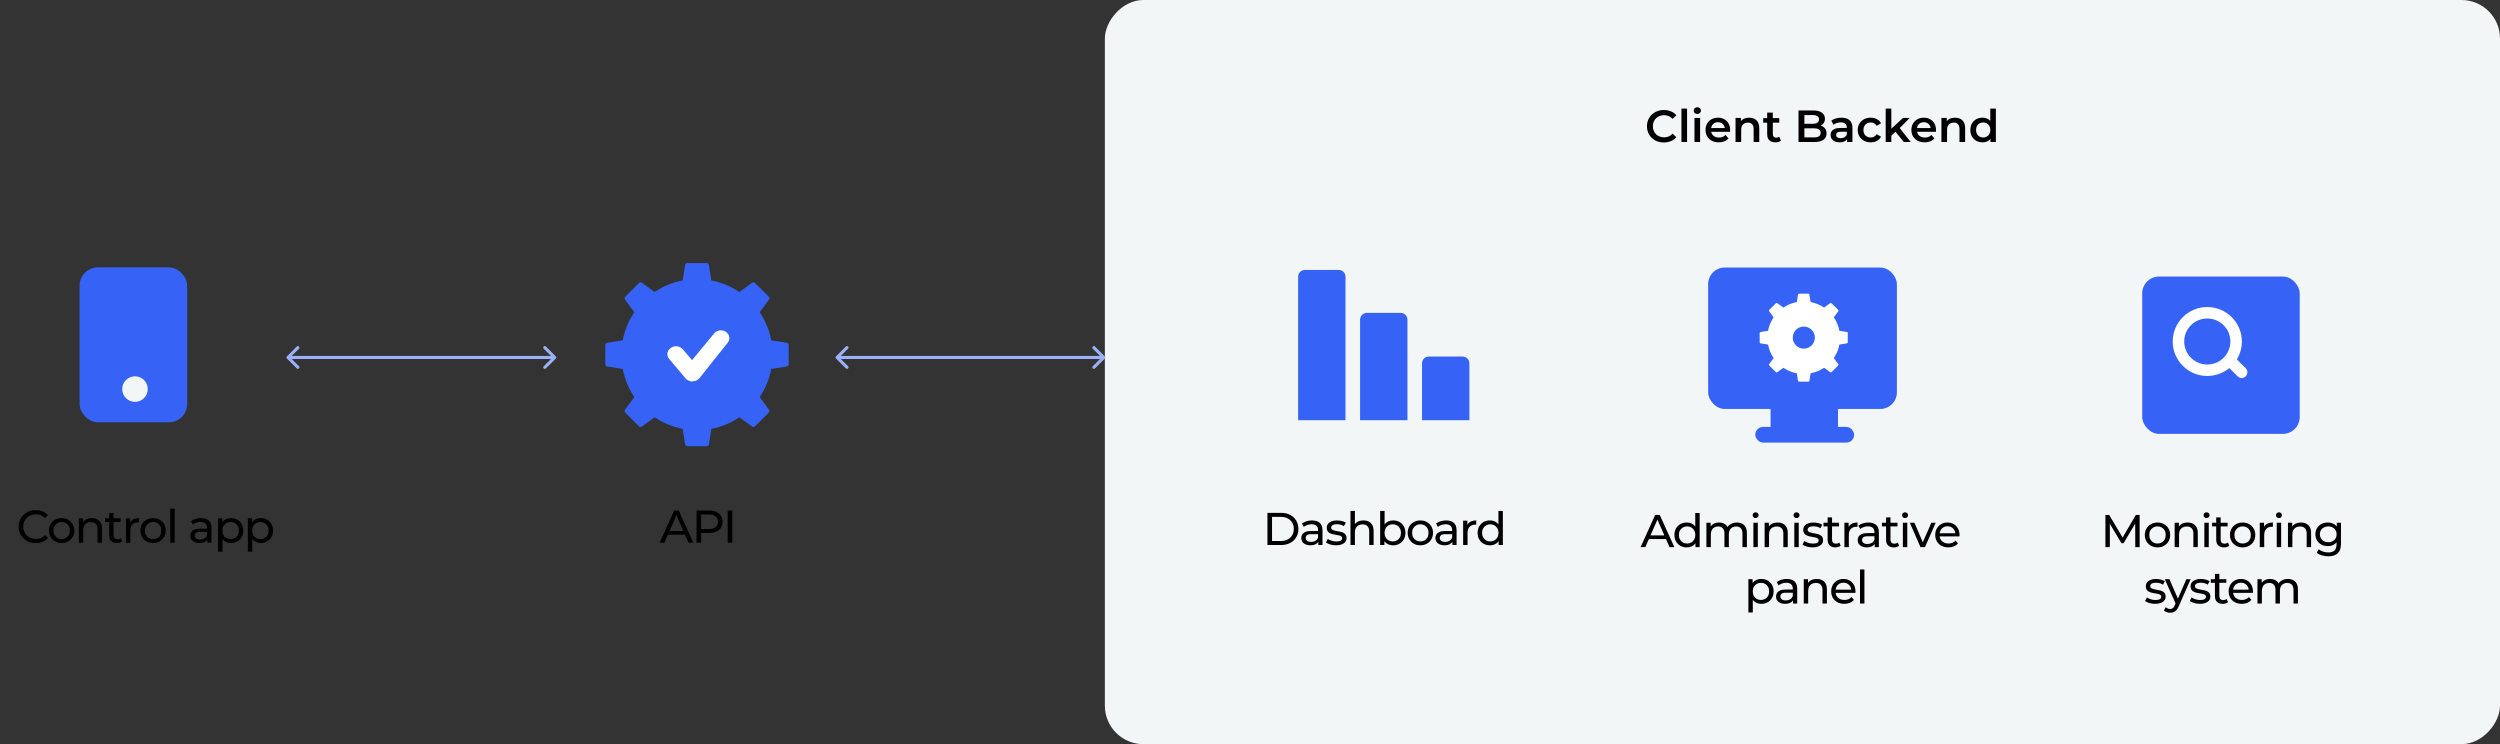 <svg width="1196" height="356" viewBox="0 0 1196 356" fill="none" xmlns="http://www.w3.org/2000/svg">
<rect x="0" y="0" width="1196" height="356" fill="#333333" stroke="none"/>
<rect width="667.435" height="356" rx="18.427" transform="matrix(-1 0 0 1 1196 0)" fill="#F3F6F6"/>
<path d="M795.978 68.162C794.827 68.162 793.756 67.975 792.764 67.601C791.786 67.213 790.931 66.673 790.197 65.983C789.478 65.278 788.918 64.452 788.515 63.503C788.112 62.554 787.911 61.519 787.911 60.397C787.911 59.275 788.112 58.24 788.515 57.291C788.918 56.342 789.486 55.523 790.219 54.832C790.952 54.128 791.808 53.589 792.786 53.215C793.763 52.827 794.835 52.632 795.999 52.632C797.236 52.632 798.364 52.848 799.385 53.279C800.406 53.697 801.269 54.322 801.974 55.156L800.162 56.86C799.615 56.27 799.004 55.832 798.329 55.544C797.653 55.242 796.919 55.091 796.129 55.091C795.338 55.091 794.612 55.221 793.95 55.479C793.303 55.738 792.735 56.105 792.246 56.579C791.772 57.054 791.398 57.615 791.125 58.262C790.866 58.909 790.737 59.62 790.737 60.397C790.737 61.173 790.866 61.885 791.125 62.532C791.398 63.179 791.772 63.74 792.246 64.215C792.735 64.689 793.303 65.056 793.95 65.314C794.612 65.573 795.338 65.703 796.129 65.703C796.919 65.703 797.653 65.559 798.329 65.271C799.004 64.969 799.615 64.516 800.162 63.913L801.974 65.638C801.269 66.458 800.406 67.083 799.385 67.514C798.364 67.946 797.229 68.162 795.978 68.162ZM804.401 67.946V51.942H807.097V67.946H804.401ZM810.636 67.946V56.428H813.332V67.946H810.636ZM811.995 54.53C811.491 54.53 811.074 54.372 810.744 54.056C810.427 53.74 810.269 53.359 810.269 52.913C810.269 52.453 810.427 52.072 810.744 51.77C811.074 51.453 811.491 51.295 811.995 51.295C812.498 51.295 812.908 51.446 813.224 51.748C813.555 52.036 813.72 52.402 813.72 52.848C813.72 53.323 813.562 53.725 813.246 54.056C812.929 54.372 812.512 54.53 811.995 54.53ZM822.284 68.097C821.004 68.097 819.883 67.845 818.919 67.342C817.97 66.824 817.23 66.12 816.698 65.228C816.18 64.337 815.921 63.323 815.921 62.187C815.921 61.037 816.173 60.023 816.676 59.146C817.194 58.255 817.898 57.557 818.79 57.054C819.696 56.551 820.724 56.299 821.874 56.299C822.996 56.299 823.995 56.544 824.872 57.032C825.749 57.521 826.439 58.211 826.943 59.103C827.446 59.994 827.698 61.044 827.698 62.252C827.698 62.367 827.69 62.496 827.676 62.64C827.676 62.784 827.669 62.92 827.654 63.05H818.057V61.26H826.231L825.174 61.821C825.188 61.159 825.052 60.577 824.764 60.073C824.477 59.57 824.081 59.175 823.578 58.887C823.089 58.6 822.521 58.456 821.874 58.456C821.213 58.456 820.63 58.6 820.127 58.887C819.638 59.175 819.25 59.577 818.962 60.095C818.689 60.598 818.553 61.195 818.553 61.885V62.316C818.553 63.007 818.711 63.618 819.027 64.15C819.344 64.682 819.789 65.092 820.364 65.379C820.94 65.667 821.601 65.811 822.349 65.811C822.996 65.811 823.578 65.71 824.096 65.509C824.613 65.307 825.073 64.991 825.476 64.56L826.921 66.22C826.403 66.824 825.749 67.292 824.958 67.622C824.182 67.939 823.29 68.097 822.284 68.097ZM836.822 56.299C837.743 56.299 838.562 56.479 839.281 56.838C840.014 57.198 840.59 57.751 841.007 58.499C841.424 59.232 841.632 60.181 841.632 61.346V67.946H838.936V61.691C838.936 60.67 838.692 59.908 838.203 59.405C837.728 58.902 837.06 58.65 836.197 58.65C835.564 58.65 835.003 58.779 834.515 59.038C834.026 59.297 833.645 59.685 833.372 60.203C833.113 60.706 832.983 61.346 832.983 62.122V67.946H830.287V56.428H832.854V59.534L832.401 58.585C832.804 57.852 833.386 57.291 834.148 56.903C834.924 56.5 835.816 56.299 836.822 56.299ZM849.387 68.097C848.122 68.097 847.144 67.773 846.454 67.126C845.764 66.465 845.419 65.494 845.419 64.215V53.883H848.115V64.15C848.115 64.696 848.251 65.12 848.525 65.422C848.812 65.724 849.208 65.875 849.711 65.875C850.315 65.875 850.818 65.717 851.221 65.401L851.976 67.32C851.659 67.579 851.271 67.773 850.811 67.903C850.351 68.032 849.876 68.097 849.387 68.097ZM843.521 58.672V56.515H851.199V58.672H843.521ZM860.413 67.946V52.848H867.487C869.299 52.848 870.679 53.208 871.628 53.926C872.577 54.631 873.052 55.58 873.052 56.773C873.052 57.579 872.865 58.269 872.491 58.844C872.117 59.405 871.614 59.843 870.981 60.16C870.363 60.462 869.687 60.613 868.954 60.613L869.342 59.836C870.19 59.836 870.952 59.994 871.628 60.311C872.304 60.613 872.836 61.058 873.224 61.648C873.627 62.237 873.828 62.971 873.828 63.848C873.828 65.142 873.332 66.148 872.34 66.867C871.348 67.586 869.874 67.946 867.919 67.946H860.413ZM863.217 65.746H867.746C868.796 65.746 869.601 65.573 870.162 65.228C870.722 64.883 871.003 64.329 871.003 63.568C871.003 62.82 870.722 62.273 870.162 61.928C869.601 61.569 868.796 61.389 867.746 61.389H863.001V59.211H867.185C868.163 59.211 868.911 59.038 869.428 58.693C869.96 58.348 870.226 57.83 870.226 57.14C870.226 56.436 869.96 55.911 869.428 55.566C868.911 55.221 868.163 55.048 867.185 55.048H863.217V65.746ZM883.658 67.946V65.616L883.507 65.12V61.044C883.507 60.253 883.269 59.642 882.795 59.211C882.32 58.765 881.602 58.542 880.638 58.542C879.991 58.542 879.351 58.643 878.719 58.844C878.1 59.045 877.576 59.326 877.144 59.685L876.087 57.722C876.706 57.248 877.439 56.896 878.287 56.666C879.15 56.421 880.041 56.299 880.962 56.299C882.63 56.299 883.917 56.702 884.822 57.507C885.743 58.298 886.203 59.527 886.203 61.195V67.946H883.658ZM880.034 68.097C879.172 68.097 878.417 67.953 877.77 67.665C877.123 67.364 876.619 66.954 876.26 66.436C875.915 65.904 875.742 65.307 875.742 64.646C875.742 63.999 875.893 63.416 876.195 62.899C876.511 62.381 877.022 61.971 877.726 61.669C878.431 61.367 879.366 61.217 880.53 61.217H883.873V63.007H880.724C879.804 63.007 879.186 63.158 878.87 63.46C878.553 63.747 878.395 64.107 878.395 64.538C878.395 65.027 878.589 65.415 878.977 65.703C879.366 65.99 879.905 66.134 880.595 66.134C881.256 66.134 881.846 65.983 882.364 65.681C882.896 65.379 883.277 64.933 883.507 64.344L883.96 65.962C883.701 66.637 883.234 67.162 882.558 67.536C881.896 67.91 881.055 68.097 880.034 68.097ZM894.968 68.097C893.76 68.097 892.682 67.845 891.733 67.342C890.798 66.824 890.065 66.12 889.533 65.228C889.001 64.337 888.735 63.323 888.735 62.187C888.735 61.037 889.001 60.023 889.533 59.146C890.065 58.255 890.798 57.557 891.733 57.054C892.682 56.551 893.76 56.299 894.968 56.299C896.09 56.299 897.074 56.529 897.923 56.989C898.786 57.435 899.44 58.096 899.886 58.974L897.815 60.181C897.47 59.635 897.046 59.232 896.542 58.974C896.054 58.715 895.522 58.585 894.946 58.585C894.285 58.585 893.688 58.729 893.156 59.017C892.624 59.304 892.207 59.721 891.905 60.268C891.603 60.8 891.452 61.439 891.452 62.187C891.452 62.935 891.603 63.582 891.905 64.128C892.207 64.66 892.624 65.07 893.156 65.358C893.688 65.645 894.285 65.789 894.946 65.789C895.522 65.789 896.054 65.66 896.542 65.401C897.046 65.142 897.47 64.739 897.815 64.193L899.886 65.401C899.44 66.263 898.786 66.932 897.923 67.407C897.074 67.867 896.09 68.097 894.968 68.097ZM904.311 65.379L904.375 61.993L910.393 56.428H913.628L908.516 61.562L907.093 62.748L904.311 65.379ZM902.111 67.946V51.942H904.807V67.946H902.111ZM910.803 67.946L906.597 62.748L908.301 60.591L914.081 67.946H910.803ZM920.773 68.097C919.493 68.097 918.371 67.845 917.408 67.342C916.459 66.824 915.719 66.12 915.187 65.228C914.669 64.337 914.41 63.323 914.41 62.187C914.41 61.037 914.662 60.023 915.165 59.146C915.683 58.255 916.387 57.557 917.279 57.054C918.185 56.551 919.213 56.299 920.363 56.299C921.484 56.299 922.484 56.544 923.361 57.032C924.238 57.521 924.928 58.211 925.431 59.103C925.935 59.994 926.186 61.044 926.186 62.252C926.186 62.367 926.179 62.496 926.165 62.64C926.165 62.784 926.158 62.92 926.143 63.05H916.545V61.26H924.72L923.663 61.821C923.677 61.159 923.541 60.577 923.253 60.073C922.965 59.57 922.57 59.175 922.067 58.887C921.578 58.6 921.01 58.456 920.363 58.456C919.702 58.456 919.119 58.6 918.616 58.887C918.127 59.175 917.739 59.577 917.451 60.095C917.178 60.598 917.041 61.195 917.041 61.885V62.316C917.041 63.007 917.2 63.618 917.516 64.15C917.832 64.682 918.278 65.092 918.853 65.379C919.428 65.667 920.09 65.811 920.837 65.811C921.484 65.811 922.067 65.71 922.584 65.509C923.102 65.307 923.562 64.991 923.965 64.56L925.41 66.22C924.892 66.824 924.238 67.292 923.447 67.622C922.671 67.939 921.779 68.097 920.773 68.097ZM935.311 56.299C936.231 56.299 937.051 56.479 937.77 56.838C938.503 57.198 939.078 57.751 939.495 58.499C939.912 59.232 940.121 60.181 940.121 61.346V67.946H937.425V61.691C937.425 60.67 937.18 59.908 936.692 59.405C936.217 58.902 935.548 58.65 934.686 58.65C934.053 58.65 933.492 58.779 933.003 59.038C932.514 59.297 932.133 59.685 931.86 60.203C931.601 60.706 931.472 61.346 931.472 62.122V67.946H928.776V56.428H931.343V59.534L930.89 58.585C931.292 57.852 931.875 57.291 932.637 56.903C933.413 56.5 934.305 56.299 935.311 56.299ZM948.436 68.097C947.329 68.097 946.33 67.852 945.438 67.364C944.561 66.86 943.871 66.17 943.368 65.293C942.865 64.416 942.613 63.381 942.613 62.187C942.613 60.994 942.865 59.958 943.368 59.081C943.871 58.204 944.561 57.521 945.438 57.032C946.33 56.544 947.329 56.299 948.436 56.299C949.4 56.299 950.262 56.515 951.025 56.946C951.787 57.363 952.391 58.003 952.836 58.866C953.282 59.728 953.505 60.836 953.505 62.187C953.505 63.524 953.289 64.632 952.858 65.509C952.426 66.371 951.83 67.018 951.068 67.45C950.306 67.881 949.428 68.097 948.436 68.097ZM948.76 65.789C949.407 65.789 949.982 65.645 950.485 65.358C951.003 65.07 951.413 64.653 951.715 64.107C952.031 63.56 952.189 62.92 952.189 62.187C952.189 61.439 952.031 60.8 951.715 60.268C951.413 59.721 951.003 59.304 950.485 59.017C949.982 58.729 949.407 58.585 948.76 58.585C948.113 58.585 947.53 58.729 947.013 59.017C946.51 59.304 946.1 59.721 945.783 60.268C945.482 60.8 945.331 61.439 945.331 62.187C945.331 62.92 945.482 63.56 945.783 64.107C946.1 64.653 946.51 65.07 947.013 65.358C947.53 65.645 948.113 65.789 948.76 65.789ZM952.254 67.946V65.228L952.362 62.166L952.146 59.103V51.942H954.821V67.946H952.254Z" fill="black"/>
<path d="M528.552 171.534C528.841 171.244 528.841 170.774 528.552 170.485L523.831 165.764C523.541 165.474 523.071 165.474 522.782 165.764C522.492 166.054 522.492 166.523 522.782 166.813L526.978 171.009L522.782 175.206C522.492 175.495 522.492 175.965 522.782 176.255C523.071 176.544 523.541 176.544 523.831 176.255L528.552 171.534ZM399.936 170.485C399.647 170.774 399.647 171.244 399.936 171.534L404.657 176.255C404.947 176.544 405.417 176.544 405.706 176.255C405.996 175.965 405.996 175.495 405.706 175.206L401.51 171.009L405.706 166.813C405.996 166.523 405.996 166.054 405.706 165.764C405.417 165.474 404.947 165.474 404.657 165.764L399.936 170.485ZM528.027 170.267H400.461V171.751H528.027V170.267Z" fill="#9AB1FA"/>
<path d="M265.884 171.534C266.173 171.244 266.173 170.774 265.884 170.485L261.163 165.764C260.873 165.474 260.403 165.474 260.114 165.764C259.824 166.054 259.824 166.523 260.114 166.813L264.31 171.009L260.114 175.206C259.824 175.495 259.824 175.965 260.114 176.255C260.403 176.544 260.873 176.544 261.163 176.255L265.884 171.534ZM137.268 170.485C136.979 170.774 136.979 171.244 137.268 171.534L141.989 176.255C142.279 176.544 142.749 176.544 143.038 176.255C143.328 175.965 143.328 175.495 143.038 175.206L138.842 171.009L143.038 166.813C143.328 166.523 143.328 166.054 143.038 165.764C142.749 165.474 142.279 165.474 141.989 165.764L137.268 170.485ZM265.359 170.267H137.793V171.751H265.359V170.267Z" fill="#9AB1FA"/>
<path d="M784.861 261.743L791.835 246.343H794.013L801.009 261.743H798.699L792.473 247.575H793.353L787.127 261.743H784.861ZM787.831 257.893L788.425 256.133H797.093L797.731 257.893H787.831ZM806.939 261.875C805.81 261.875 804.798 261.625 803.903 261.127C803.023 260.628 802.326 259.931 801.813 259.037C801.3 258.142 801.043 257.101 801.043 255.913C801.043 254.725 801.3 253.691 801.813 252.811C802.326 251.916 803.023 251.219 803.903 250.721C804.798 250.222 805.81 249.973 806.939 249.973C807.922 249.973 808.809 250.193 809.601 250.633C810.393 251.073 811.024 251.733 811.493 252.613C811.977 253.493 812.219 254.593 812.219 255.913C812.219 257.233 811.984 258.333 811.515 259.213C811.06 260.093 810.437 260.76 809.645 261.215C808.853 261.655 807.951 261.875 806.939 261.875ZM807.115 260.027C807.848 260.027 808.508 259.858 809.095 259.521C809.696 259.183 810.166 258.707 810.503 258.091C810.855 257.46 811.031 256.734 811.031 255.913C811.031 255.077 810.855 254.358 810.503 253.757C810.166 253.141 809.696 252.664 809.095 252.327C808.508 251.989 807.848 251.821 807.115 251.821C806.367 251.821 805.7 251.989 805.113 252.327C804.526 252.664 804.057 253.141 803.705 253.757C803.353 254.358 803.177 255.077 803.177 255.913C803.177 256.734 803.353 257.46 803.705 258.091C804.057 258.707 804.526 259.183 805.113 259.521C805.7 259.858 806.367 260.027 807.115 260.027ZM811.097 261.743V258.597L811.229 255.891L811.009 253.185V245.419H813.121V261.743H811.097ZM830.933 249.973C831.872 249.973 832.701 250.156 833.419 250.523C834.138 250.889 834.695 251.447 835.091 252.195C835.502 252.943 835.707 253.889 835.707 255.033V261.743H833.595V255.275C833.595 254.145 833.331 253.295 832.803 252.723C832.275 252.151 831.535 251.865 830.581 251.865C829.877 251.865 829.261 252.011 828.733 252.305C828.205 252.598 827.795 253.031 827.501 253.603C827.223 254.175 827.083 254.886 827.083 255.737V261.743H824.971V255.275C824.971 254.145 824.707 253.295 824.179 252.723C823.666 252.151 822.925 251.865 821.957 251.865C821.268 251.865 820.659 252.011 820.131 252.305C819.603 252.598 819.193 253.031 818.899 253.603C818.606 254.175 818.459 254.886 818.459 255.737V261.743H816.347V250.083H818.371V253.185L818.041 252.393C818.408 251.63 818.973 251.036 819.735 250.611C820.498 250.185 821.385 249.973 822.397 249.973C823.512 249.973 824.473 250.251 825.279 250.809C826.086 251.351 826.614 252.18 826.863 253.295L826.005 252.943C826.357 252.048 826.973 251.329 827.853 250.787C828.733 250.244 829.76 249.973 830.933 249.973ZM838.823 261.743V250.083H840.935V261.743H838.823ZM839.879 247.839C839.469 247.839 839.124 247.707 838.845 247.443C838.581 247.179 838.449 246.856 838.449 246.475C838.449 246.079 838.581 245.749 838.845 245.485C839.124 245.221 839.469 245.089 839.879 245.089C840.29 245.089 840.627 245.221 840.891 245.485C841.17 245.734 841.309 246.049 841.309 246.431C841.309 246.827 841.177 247.164 840.913 247.443C840.649 247.707 840.305 247.839 839.879 247.839ZM850.424 249.973C851.377 249.973 852.213 250.156 852.932 250.523C853.665 250.889 854.237 251.447 854.648 252.195C855.059 252.943 855.264 253.889 855.264 255.033V261.743H853.152V255.275C853.152 254.145 852.873 253.295 852.316 252.723C851.773 252.151 851.003 251.865 850.006 251.865C849.258 251.865 848.605 252.011 848.048 252.305C847.491 252.598 847.058 253.031 846.75 253.603C846.457 254.175 846.31 254.886 846.31 255.737V261.743H844.198V250.083H846.222V253.229L845.892 252.393C846.273 251.63 846.86 251.036 847.652 250.611C848.444 250.185 849.368 249.973 850.424 249.973ZM858.402 261.743V250.083H860.514V261.743H858.402ZM859.458 247.839C859.048 247.839 858.703 247.707 858.424 247.443C858.16 247.179 858.028 246.856 858.028 246.475C858.028 246.079 858.16 245.749 858.424 245.485C858.703 245.221 859.048 245.089 859.458 245.089C859.869 245.089 860.206 245.221 860.47 245.485C860.749 245.734 860.888 246.049 860.888 246.431C860.888 246.827 860.756 247.164 860.492 247.443C860.228 247.707 859.884 247.839 859.458 247.839ZM867.121 261.875C866.153 261.875 865.229 261.743 864.349 261.479C863.484 261.215 862.802 260.892 862.303 260.511L863.183 258.839C863.682 259.176 864.298 259.462 865.031 259.697C865.764 259.931 866.512 260.049 867.275 260.049C868.258 260.049 868.962 259.909 869.387 259.631C869.827 259.352 870.047 258.963 870.047 258.465C870.047 258.098 869.915 257.812 869.651 257.607C869.387 257.401 869.035 257.247 868.595 257.145C868.17 257.042 867.693 256.954 867.165 256.881C866.637 256.793 866.109 256.69 865.581 256.573C865.053 256.441 864.569 256.265 864.129 256.045C863.689 255.81 863.337 255.495 863.073 255.099C862.809 254.688 862.677 254.145 862.677 253.471C862.677 252.767 862.875 252.151 863.271 251.623C863.667 251.095 864.224 250.691 864.943 250.413C865.676 250.119 866.542 249.973 867.539 249.973C868.302 249.973 869.072 250.068 869.849 250.259C870.641 250.435 871.286 250.691 871.785 251.029L870.883 252.701C870.355 252.349 869.805 252.107 869.233 251.975C868.661 251.843 868.089 251.777 867.517 251.777C866.593 251.777 865.904 251.931 865.449 252.239C864.994 252.532 864.767 252.913 864.767 253.383C864.767 253.779 864.899 254.087 865.163 254.307C865.442 254.512 865.794 254.673 866.219 254.791C866.659 254.908 867.143 255.011 867.671 255.099C868.199 255.172 868.727 255.275 869.255 255.407C869.783 255.524 870.26 255.693 870.685 255.913C871.125 256.133 871.477 256.441 871.741 256.837C872.02 257.233 872.159 257.761 872.159 258.421C872.159 259.125 871.954 259.733 871.543 260.247C871.132 260.76 870.553 261.163 869.805 261.457C869.057 261.735 868.162 261.875 867.121 261.875ZM878.032 261.875C876.859 261.875 875.95 261.559 875.304 260.929C874.659 260.298 874.336 259.396 874.336 258.223V247.531H876.448V258.135C876.448 258.765 876.602 259.249 876.91 259.587C877.233 259.924 877.688 260.093 878.274 260.093C878.934 260.093 879.484 259.909 879.924 259.543L880.584 261.061C880.262 261.339 879.873 261.545 879.418 261.677C878.978 261.809 878.516 261.875 878.032 261.875ZM872.356 251.821V250.083H879.792V251.821H872.356ZM882.368 261.743V250.083H884.392V253.251L884.194 252.459C884.517 251.652 885.059 251.036 885.822 250.611C886.585 250.185 887.523 249.973 888.638 249.973V252.019C888.55 252.004 888.462 251.997 888.374 251.997C888.301 251.997 888.227 251.997 888.154 251.997C887.025 251.997 886.13 252.334 885.47 253.009C884.81 253.683 884.48 254.659 884.48 255.935V261.743H882.368ZM896.85 261.743V259.279L896.74 258.817V254.615C896.74 253.72 896.476 253.031 895.948 252.547C895.434 252.048 894.657 251.799 893.616 251.799C892.926 251.799 892.252 251.916 891.592 252.151C890.932 252.371 890.374 252.671 889.92 253.053L889.04 251.469C889.641 250.985 890.36 250.618 891.196 250.369C892.046 250.105 892.934 249.973 893.858 249.973C895.456 249.973 896.688 250.361 897.554 251.139C898.419 251.916 898.852 253.104 898.852 254.703V261.743H896.85ZM893.022 261.875C892.156 261.875 891.394 261.728 890.734 261.435C890.088 261.141 889.59 260.738 889.238 260.225C888.886 259.697 888.71 259.103 888.71 258.443C888.71 257.812 888.856 257.24 889.15 256.727C889.458 256.213 889.949 255.803 890.624 255.495C891.313 255.187 892.237 255.033 893.396 255.033H897.092V256.551H893.484C892.428 256.551 891.716 256.727 891.35 257.079C890.983 257.431 890.8 257.856 890.8 258.355C890.8 258.927 891.027 259.389 891.482 259.741C891.936 260.078 892.567 260.247 893.374 260.247C894.166 260.247 894.855 260.071 895.442 259.719C896.043 259.367 896.476 258.853 896.74 258.179L897.158 259.631C896.879 260.32 896.388 260.87 895.684 261.281C894.98 261.677 894.092 261.875 893.022 261.875ZM905.994 261.875C904.821 261.875 903.911 261.559 903.266 260.929C902.621 260.298 902.298 259.396 902.298 258.223V247.531H904.41V258.135C904.41 258.765 904.564 259.249 904.872 259.587C905.195 259.924 905.649 260.093 906.236 260.093C906.896 260.093 907.446 259.909 907.886 259.543L908.546 261.061C908.223 261.339 907.835 261.545 907.38 261.677C906.94 261.809 906.478 261.875 905.994 261.875ZM900.318 251.821V250.083H907.754V251.821H900.318ZM910.329 261.743V250.083H912.441V261.743H910.329ZM911.385 247.839C910.975 247.839 910.63 247.707 910.351 247.443C910.087 247.179 909.955 246.856 909.955 246.475C909.955 246.079 910.087 245.749 910.351 245.485C910.63 245.221 910.975 245.089 911.385 245.089C911.796 245.089 912.133 245.221 912.397 245.485C912.676 245.734 912.815 246.049 912.815 246.431C912.815 246.827 912.683 247.164 912.419 247.443C912.155 247.707 911.811 247.839 911.385 247.839ZM918.762 261.743L913.658 250.083H915.858L920.39 260.643H919.334L923.954 250.083H926.022L920.918 261.743H918.762ZM932.093 261.875C930.846 261.875 929.746 261.618 928.793 261.105C927.854 260.591 927.121 259.887 926.593 258.993C926.079 258.098 925.823 257.071 925.823 255.913C925.823 254.754 926.072 253.727 926.571 252.833C927.084 251.938 927.781 251.241 928.661 250.743C929.555 250.229 930.56 249.973 931.675 249.973C932.804 249.973 933.801 250.222 934.667 250.721C935.532 251.219 936.207 251.923 936.691 252.833C937.189 253.727 937.439 254.776 937.439 255.979C937.439 256.067 937.431 256.169 937.417 256.287C937.417 256.404 937.409 256.514 937.395 256.617H927.473V255.099H936.295L935.437 255.627C935.451 254.879 935.297 254.211 934.975 253.625C934.652 253.038 934.205 252.583 933.633 252.261C933.075 251.923 932.423 251.755 931.675 251.755C930.941 251.755 930.289 251.923 929.717 252.261C929.145 252.583 928.697 253.045 928.375 253.647C928.052 254.233 927.891 254.908 927.891 255.671V256.023C927.891 256.8 928.067 257.497 928.419 258.113C928.785 258.714 929.291 259.183 929.937 259.521C930.582 259.858 931.323 260.027 932.159 260.027C932.848 260.027 933.471 259.909 934.029 259.675C934.601 259.44 935.099 259.088 935.525 258.619L936.691 259.983C936.163 260.599 935.503 261.068 934.711 261.391C933.933 261.713 933.061 261.875 932.093 261.875ZM842.606 288.875C841.638 288.875 840.751 288.655 839.944 288.215C839.152 287.76 838.514 287.093 838.03 286.213C837.561 285.333 837.326 284.233 837.326 282.913C837.326 281.593 837.553 280.493 838.008 279.613C838.477 278.733 839.108 278.073 839.9 277.633C840.707 277.193 841.609 276.973 842.606 276.973C843.75 276.973 844.762 277.222 845.642 277.721C846.522 278.219 847.219 278.916 847.732 279.811C848.245 280.691 848.502 281.725 848.502 282.913C848.502 284.101 848.245 285.142 847.732 286.037C847.219 286.931 846.522 287.628 845.642 288.127C844.762 288.625 843.75 288.875 842.606 288.875ZM836.424 293.011V277.083H838.448V280.229L838.316 282.935L838.536 285.641V293.011H836.424ZM842.43 287.027C843.178 287.027 843.845 286.858 844.432 286.521C845.033 286.183 845.503 285.707 845.84 285.091C846.192 284.46 846.368 283.734 846.368 282.913C846.368 282.077 846.192 281.358 845.84 280.757C845.503 280.141 845.033 279.664 844.432 279.327C843.845 278.989 843.178 278.821 842.43 278.821C841.697 278.821 841.029 278.989 840.428 279.327C839.841 279.664 839.372 280.141 839.02 280.757C838.683 281.358 838.514 282.077 838.514 282.913C838.514 283.734 838.683 284.46 839.02 285.091C839.372 285.707 839.841 286.183 840.428 286.521C841.029 286.858 841.697 287.027 842.43 287.027ZM857.781 288.743V286.279L857.671 285.817V281.615C857.671 280.72 857.407 280.031 856.879 279.547C856.365 279.048 855.588 278.799 854.547 278.799C853.857 278.799 853.183 278.916 852.523 279.151C851.863 279.371 851.305 279.671 850.851 280.053L849.971 278.469C850.572 277.985 851.291 277.618 852.127 277.369C852.977 277.105 853.865 276.973 854.789 276.973C856.387 276.973 857.619 277.361 858.485 278.139C859.35 278.916 859.783 280.104 859.783 281.703V288.743H857.781ZM853.953 288.875C853.087 288.875 852.325 288.728 851.665 288.435C851.019 288.141 850.521 287.738 850.169 287.225C849.817 286.697 849.641 286.103 849.641 285.443C849.641 284.812 849.787 284.24 850.081 283.727C850.389 283.213 850.88 282.803 851.555 282.495C852.244 282.187 853.168 282.033 854.327 282.033H858.023V283.551H854.415C853.359 283.551 852.647 283.727 852.281 284.079C851.914 284.431 851.731 284.856 851.731 285.355C851.731 285.927 851.958 286.389 852.413 286.741C852.867 287.078 853.498 287.247 854.305 287.247C855.097 287.247 855.786 287.071 856.373 286.719C856.974 286.367 857.407 285.853 857.671 285.179L858.089 286.631C857.81 287.32 857.319 287.87 856.615 288.281C855.911 288.677 855.023 288.875 853.953 288.875ZM869.147 276.973C870.1 276.973 870.936 277.156 871.655 277.523C872.388 277.889 872.96 278.447 873.371 279.195C873.782 279.943 873.987 280.889 873.987 282.033V288.743H871.875V282.275C871.875 281.145 871.596 280.295 871.039 279.723C870.496 279.151 869.726 278.865 868.729 278.865C867.981 278.865 867.328 279.011 866.771 279.305C866.214 279.598 865.781 280.031 865.473 280.603C865.18 281.175 865.033 281.886 865.033 282.737V288.743H862.921V277.083H864.945V280.229L864.615 279.393C864.996 278.63 865.583 278.036 866.375 277.611C867.167 277.185 868.091 276.973 869.147 276.973ZM882.318 288.875C881.071 288.875 879.971 288.618 879.018 288.105C878.079 287.591 877.346 286.887 876.818 285.993C876.304 285.098 876.048 284.071 876.048 282.913C876.048 281.754 876.297 280.727 876.796 279.833C877.309 278.938 878.006 278.241 878.886 277.743C879.78 277.229 880.785 276.973 881.9 276.973C883.029 276.973 884.026 277.222 884.892 277.721C885.757 278.219 886.432 278.923 886.916 279.833C887.414 280.727 887.664 281.776 887.664 282.979C887.664 283.067 887.656 283.169 887.642 283.287C887.642 283.404 887.634 283.514 887.62 283.617H877.698V282.099H886.52L885.662 282.627C885.676 281.879 885.522 281.211 885.2 280.625C884.877 280.038 884.43 279.583 883.858 279.261C883.3 278.923 882.648 278.755 881.9 278.755C881.166 278.755 880.514 278.923 879.942 279.261C879.37 279.583 878.922 280.045 878.6 280.647C878.277 281.233 878.116 281.908 878.116 282.671V283.023C878.116 283.8 878.292 284.497 878.644 285.113C879.01 285.714 879.516 286.183 880.162 286.521C880.807 286.858 881.548 287.027 882.384 287.027C883.073 287.027 883.696 286.909 884.254 286.675C884.826 286.44 885.324 286.088 885.75 285.619L886.916 286.983C886.388 287.599 885.728 288.068 884.936 288.391C884.158 288.713 883.286 288.875 882.318 288.875ZM889.826 288.743V272.419H891.938V288.743H889.826Z" fill="black"/>
<path d="M606.344 260.743V245.343H612.834C614.476 245.343 615.921 245.665 617.168 246.311C618.429 246.956 619.404 247.858 620.094 249.017C620.798 250.175 621.15 251.517 621.15 253.043C621.15 254.568 620.798 255.91 620.094 257.069C619.404 258.227 618.429 259.129 617.168 259.775C615.921 260.42 614.476 260.743 612.834 260.743H606.344ZM608.544 258.829H612.702C613.978 258.829 615.078 258.587 616.002 258.103C616.94 257.619 617.666 256.944 618.18 256.079C618.693 255.199 618.95 254.187 618.95 253.043C618.95 251.884 618.693 250.872 618.18 250.007C617.666 249.141 616.94 248.467 616.002 247.983C615.078 247.499 613.978 247.257 612.702 247.257H608.544V258.829ZM630.679 260.743V258.279L630.569 257.817V253.615C630.569 252.72 630.305 252.031 629.777 251.547C629.264 251.048 628.487 250.799 627.445 250.799C626.756 250.799 626.081 250.916 625.421 251.151C624.761 251.371 624.204 251.671 623.749 252.053L622.869 250.469C623.471 249.985 624.189 249.618 625.025 249.369C625.876 249.105 626.763 248.973 627.687 248.973C629.286 248.973 630.518 249.361 631.383 250.139C632.249 250.916 632.681 252.104 632.681 253.703V260.743H630.679ZM626.851 260.875C625.986 260.875 625.223 260.728 624.563 260.435C623.918 260.141 623.419 259.738 623.067 259.225C622.715 258.697 622.539 258.103 622.539 257.443C622.539 256.812 622.686 256.24 622.979 255.727C623.287 255.213 623.779 254.803 624.453 254.495C625.143 254.187 626.067 254.033 627.225 254.033H630.921V255.551H627.313C626.257 255.551 625.546 255.727 625.179 256.079C624.813 256.431 624.629 256.856 624.629 257.355C624.629 257.927 624.857 258.389 625.311 258.741C625.766 259.078 626.397 259.247 627.203 259.247C627.995 259.247 628.685 259.071 629.271 258.719C629.873 258.367 630.305 257.853 630.569 257.179L630.987 258.631C630.709 259.32 630.217 259.87 629.513 260.281C628.809 260.677 627.922 260.875 626.851 260.875ZM639.164 260.875C638.196 260.875 637.272 260.743 636.392 260.479C635.527 260.215 634.845 259.892 634.346 259.511L635.226 257.839C635.725 258.176 636.341 258.462 637.074 258.697C637.807 258.931 638.555 259.049 639.318 259.049C640.301 259.049 641.005 258.909 641.43 258.631C641.87 258.352 642.09 257.963 642.09 257.465C642.09 257.098 641.958 256.812 641.694 256.607C641.43 256.401 641.078 256.247 640.638 256.145C640.213 256.042 639.736 255.954 639.208 255.881C638.68 255.793 638.152 255.69 637.624 255.573C637.096 255.441 636.612 255.265 636.172 255.045C635.732 254.81 635.38 254.495 635.116 254.099C634.852 253.688 634.72 253.145 634.72 252.471C634.72 251.767 634.918 251.151 635.314 250.623C635.71 250.095 636.267 249.691 636.986 249.413C637.719 249.119 638.585 248.973 639.582 248.973C640.345 248.973 641.115 249.068 641.892 249.259C642.684 249.435 643.329 249.691 643.828 250.029L642.926 251.701C642.398 251.349 641.848 251.107 641.276 250.975C640.704 250.843 640.132 250.777 639.56 250.777C638.636 250.777 637.947 250.931 637.492 251.239C637.037 251.532 636.81 251.913 636.81 252.383C636.81 252.779 636.942 253.087 637.206 253.307C637.485 253.512 637.837 253.673 638.262 253.791C638.702 253.908 639.186 254.011 639.714 254.099C640.242 254.172 640.77 254.275 641.298 254.407C641.826 254.524 642.303 254.693 642.728 254.913C643.168 255.133 643.52 255.441 643.784 255.837C644.063 256.233 644.202 256.761 644.202 257.421C644.202 258.125 643.997 258.733 643.586 259.247C643.175 259.76 642.596 260.163 641.848 260.457C641.1 260.735 640.205 260.875 639.164 260.875ZM652.297 248.973C653.251 248.973 654.087 249.156 654.805 249.523C655.539 249.889 656.111 250.447 656.521 251.195C656.932 251.943 657.137 252.889 657.137 254.033V260.743H655.025V254.275C655.025 253.145 654.747 252.295 654.189 251.723C653.647 251.151 652.877 250.865 651.879 250.865C651.131 250.865 650.479 251.011 649.921 251.305C649.364 251.598 648.931 252.031 648.623 252.603C648.33 253.175 648.183 253.886 648.183 254.737V260.743H646.071V244.419H648.183V252.229L647.765 251.393C648.147 250.63 648.733 250.036 649.525 249.611C650.317 249.185 651.241 248.973 652.297 248.973ZM666.458 260.875C665.461 260.875 664.559 260.655 663.752 260.215C662.96 259.76 662.329 259.093 661.86 258.213C661.405 257.333 661.178 256.233 661.178 254.913C661.178 253.593 661.413 252.493 661.882 251.613C662.366 250.733 663.004 250.073 663.796 249.633C664.603 249.193 665.49 248.973 666.458 248.973C667.602 248.973 668.614 249.222 669.494 249.721C670.374 250.219 671.071 250.916 671.584 251.811C672.097 252.691 672.354 253.725 672.354 254.913C672.354 256.101 672.097 257.142 671.584 258.037C671.071 258.931 670.374 259.628 669.494 260.127C668.614 260.625 667.602 260.875 666.458 260.875ZM660.276 260.743V244.419H662.388V252.185L662.168 254.891L662.3 257.597V260.743H660.276ZM666.282 259.027C667.03 259.027 667.697 258.858 668.284 258.521C668.885 258.183 669.355 257.707 669.692 257.091C670.044 256.46 670.22 255.734 670.22 254.913C670.22 254.077 670.044 253.358 669.692 252.757C669.355 252.141 668.885 251.664 668.284 251.327C667.697 250.989 667.03 250.821 666.282 250.821C665.549 250.821 664.881 250.989 664.28 251.327C663.693 251.664 663.224 252.141 662.872 252.757C662.535 253.358 662.366 254.077 662.366 254.913C662.366 255.734 662.535 256.46 662.872 257.091C663.224 257.707 663.693 258.183 664.28 258.521C664.881 258.858 665.549 259.027 666.282 259.027ZM679.496 260.875C678.323 260.875 677.281 260.618 676.372 260.105C675.463 259.591 674.744 258.887 674.216 257.993C673.688 257.083 673.424 256.057 673.424 254.913C673.424 253.754 673.688 252.727 674.216 251.833C674.744 250.938 675.463 250.241 676.372 249.743C677.281 249.229 678.323 248.973 679.496 248.973C680.655 248.973 681.689 249.229 682.598 249.743C683.522 250.241 684.241 250.938 684.754 251.833C685.282 252.713 685.546 253.739 685.546 254.913C685.546 256.071 685.282 257.098 684.754 257.993C684.241 258.887 683.522 259.591 682.598 260.105C681.689 260.618 680.655 260.875 679.496 260.875ZM679.496 259.027C680.244 259.027 680.911 258.858 681.498 258.521C682.099 258.183 682.569 257.707 682.906 257.091C683.243 256.46 683.412 255.734 683.412 254.913C683.412 254.077 683.243 253.358 682.906 252.757C682.569 252.141 682.099 251.664 681.498 251.327C680.911 250.989 680.244 250.821 679.496 250.821C678.748 250.821 678.081 250.989 677.494 251.327C676.907 251.664 676.438 252.141 676.086 252.757C675.734 253.358 675.558 254.077 675.558 254.913C675.558 255.734 675.734 256.46 676.086 257.091C676.438 257.707 676.907 258.183 677.494 258.521C678.081 258.858 678.748 259.027 679.496 259.027ZM694.828 260.743V258.279L694.718 257.817V253.615C694.718 252.72 694.454 252.031 693.926 251.547C693.412 251.048 692.635 250.799 691.594 250.799C690.904 250.799 690.23 250.916 689.57 251.151C688.91 251.371 688.352 251.671 687.898 252.053L687.018 250.469C687.619 249.985 688.338 249.618 689.174 249.369C690.024 249.105 690.912 248.973 691.836 248.973C693.434 248.973 694.666 249.361 695.532 250.139C696.397 250.916 696.83 252.104 696.83 253.703V260.743H694.828ZM691 260.875C690.134 260.875 689.372 260.728 688.712 260.435C688.066 260.141 687.568 259.738 687.216 259.225C686.864 258.697 686.688 258.103 686.688 257.443C686.688 256.812 686.834 256.24 687.128 255.727C687.436 255.213 687.927 254.803 688.602 254.495C689.291 254.187 690.215 254.033 691.374 254.033H695.07V255.551H691.462C690.406 255.551 689.694 255.727 689.328 256.079C688.961 256.431 688.778 256.856 688.778 257.355C688.778 257.927 689.005 258.389 689.46 258.741C689.914 259.078 690.545 259.247 691.352 259.247C692.144 259.247 692.833 259.071 693.42 258.719C694.021 258.367 694.454 257.853 694.718 257.179L695.136 258.631C694.857 259.32 694.366 259.87 693.662 260.281C692.958 260.677 692.07 260.875 691 260.875ZM699.968 260.743V249.083H701.992V252.251L701.794 251.459C702.117 250.652 702.659 250.036 703.422 249.611C704.185 249.185 705.123 248.973 706.238 248.973V251.019C706.15 251.004 706.062 250.997 705.974 250.997C705.901 250.997 705.827 250.997 705.754 250.997C704.625 250.997 703.73 251.334 703.07 252.009C702.41 252.683 702.08 253.659 702.08 254.935V260.743H699.968ZM712.782 260.875C711.652 260.875 710.64 260.625 709.746 260.127C708.866 259.628 708.169 258.931 707.656 258.037C707.142 257.142 706.886 256.101 706.886 254.913C706.886 253.725 707.142 252.691 707.656 251.811C708.169 250.916 708.866 250.219 709.746 249.721C710.64 249.222 711.652 248.973 712.782 248.973C713.764 248.973 714.652 249.193 715.444 249.633C716.236 250.073 716.866 250.733 717.336 251.613C717.82 252.493 718.062 253.593 718.062 254.913C718.062 256.233 717.827 257.333 717.358 258.213C716.903 259.093 716.28 259.76 715.488 260.215C714.696 260.655 713.794 260.875 712.782 260.875ZM712.958 259.027C713.691 259.027 714.351 258.858 714.938 258.521C715.539 258.183 716.008 257.707 716.346 257.091C716.698 256.46 716.874 255.734 716.874 254.913C716.874 254.077 716.698 253.358 716.346 252.757C716.008 252.141 715.539 251.664 714.938 251.327C714.351 250.989 713.691 250.821 712.958 250.821C712.21 250.821 711.542 250.989 710.956 251.327C710.369 251.664 709.9 252.141 709.548 252.757C709.196 253.358 709.02 254.077 709.02 254.913C709.02 255.734 709.196 256.46 709.548 257.091C709.9 257.707 710.369 258.183 710.956 258.521C711.542 258.858 712.21 259.027 712.958 259.027ZM716.94 260.743V257.597L717.072 254.891L716.852 252.185V244.419H718.964V260.743H716.94Z" fill="black"/>
<path d="M17.069 259.814C15.895 259.814 14.81 259.624 13.813 259.242C12.83 258.846 11.972 258.296 11.239 257.592C10.52 256.874 9.955 256.038 9.545 255.084C9.134 254.131 8.929 253.082 8.929 251.938C8.929 250.794 9.134 249.746 9.545 248.792C9.955 247.839 10.527 247.01 11.261 246.306C11.994 245.588 12.852 245.038 13.835 244.656C14.832 244.26 15.917 244.062 17.091 244.062C18.279 244.062 19.371 244.268 20.369 244.678C21.381 245.074 22.239 245.668 22.943 246.46L21.513 247.846C20.926 247.23 20.266 246.776 19.533 246.482C18.799 246.174 18.015 246.02 17.179 246.02C16.313 246.02 15.507 246.167 14.759 246.46C14.025 246.754 13.387 247.164 12.845 247.692C12.302 248.22 11.877 248.851 11.569 249.584C11.275 250.303 11.129 251.088 11.129 251.938C11.129 252.789 11.275 253.581 11.569 254.314C11.877 255.033 12.302 255.656 12.845 256.184C13.387 256.712 14.025 257.123 14.759 257.416C15.507 257.71 16.313 257.856 17.179 257.856C18.015 257.856 18.799 257.71 19.533 257.416C20.266 257.108 20.926 256.639 21.513 256.008L22.943 257.394C22.239 258.186 21.381 258.788 20.369 259.198C19.371 259.609 18.271 259.814 17.069 259.814ZM29.503 259.77C28.33 259.77 27.288 259.514 26.379 259C25.47 258.487 24.751 257.783 24.223 256.888C23.695 255.979 23.431 254.952 23.431 253.808C23.431 252.65 23.695 251.623 24.223 250.728C24.751 249.834 25.47 249.137 26.379 248.638C27.288 248.125 28.33 247.868 29.503 247.868C30.662 247.868 31.696 248.125 32.605 248.638C33.529 249.137 34.248 249.834 34.761 250.728C35.289 251.608 35.553 252.635 35.553 253.808C35.553 254.967 35.289 255.994 34.761 256.888C34.248 257.783 33.529 258.487 32.605 259C31.696 259.514 30.662 259.77 29.503 259.77ZM29.503 257.922C30.251 257.922 30.918 257.754 31.505 257.416C32.106 257.079 32.576 256.602 32.913 255.986C33.25 255.356 33.419 254.63 33.419 253.808C33.419 252.972 33.25 252.254 32.913 251.652C32.576 251.036 32.106 250.56 31.505 250.222C30.918 249.885 30.251 249.716 29.503 249.716C28.755 249.716 28.088 249.885 27.501 250.222C26.914 250.56 26.445 251.036 26.093 251.652C25.741 252.254 25.565 252.972 25.565 253.808C25.565 254.63 25.741 255.356 26.093 255.986C26.445 256.602 26.914 257.079 27.501 257.416C28.088 257.754 28.755 257.922 29.503 257.922ZM43.93 247.868C44.883 247.868 45.719 248.052 46.438 248.418C47.171 248.785 47.743 249.342 48.154 250.09C48.564 250.838 48.77 251.784 48.77 252.928V259.638H46.658V253.17C46.658 252.041 46.379 251.19 45.822 250.618C45.279 250.046 44.509 249.76 43.512 249.76C42.764 249.76 42.111 249.907 41.554 250.2C40.996 250.494 40.564 250.926 40.256 251.498C39.962 252.07 39.816 252.782 39.816 253.632V259.638H37.704V247.978H39.728V251.124L39.398 250.288C39.779 249.526 40.366 248.932 41.158 248.506C41.95 248.081 42.874 247.868 43.93 247.868ZM55.912 259.77C54.739 259.77 53.83 259.455 53.184 258.824C52.539 258.194 52.216 257.292 52.216 256.118V245.426H54.328V256.03C54.328 256.661 54.482 257.145 54.79 257.482C55.113 257.82 55.568 257.988 56.154 257.988C56.814 257.988 57.364 257.805 57.804 257.438L58.464 258.956C58.142 259.235 57.753 259.44 57.298 259.572C56.858 259.704 56.396 259.77 55.912 259.77ZM50.236 249.716V247.978H57.672V249.716H50.236ZM60.248 259.638V247.978H62.272V251.146L62.074 250.354C62.396 249.548 62.939 248.932 63.702 248.506C64.464 248.081 65.403 247.868 66.518 247.868V249.914C66.43 249.9 66.342 249.892 66.254 249.892C66.18 249.892 66.107 249.892 66.034 249.892C64.904 249.892 64.01 250.23 63.35 250.904C62.69 251.579 62.36 252.554 62.36 253.83V259.638H60.248ZM73.237 259.77C72.064 259.77 71.023 259.514 70.113 259C69.204 258.487 68.485 257.783 67.957 256.888C67.429 255.979 67.165 254.952 67.165 253.808C67.165 252.65 67.429 251.623 67.957 250.728C68.485 249.834 69.204 249.137 70.113 248.638C71.023 248.125 72.064 247.868 73.237 247.868C74.396 247.868 75.43 248.125 76.339 248.638C77.263 249.137 77.982 249.834 78.495 250.728C79.023 251.608 79.287 252.635 79.287 253.808C79.287 254.967 79.023 255.994 78.495 256.888C77.982 257.783 77.263 258.487 76.339 259C75.43 259.514 74.396 259.77 73.237 259.77ZM73.237 257.922C73.985 257.922 74.653 257.754 75.239 257.416C75.841 257.079 76.31 256.602 76.647 255.986C76.985 255.356 77.153 254.63 77.153 253.808C77.153 252.972 76.985 252.254 76.647 251.652C76.31 251.036 75.841 250.56 75.239 250.222C74.653 249.885 73.985 249.716 73.237 249.716C72.489 249.716 71.822 249.885 71.235 250.222C70.649 250.56 70.179 251.036 69.827 251.652C69.475 252.254 69.299 252.972 69.299 253.808C69.299 254.63 69.475 255.356 69.827 255.986C70.179 256.602 70.649 257.079 71.235 257.416C71.822 257.754 72.489 257.922 73.237 257.922ZM81.438 259.638V243.314H83.55V259.638H81.438ZM99.189 259.638V257.174L99.079 256.712V252.51C99.079 251.616 98.815 250.926 98.287 250.442C97.774 249.944 96.996 249.694 95.955 249.694C95.266 249.694 94.591 249.812 93.931 250.046C93.271 250.266 92.714 250.567 92.259 250.948L91.379 249.364C91.98 248.88 92.699 248.514 93.535 248.264C94.386 248 95.273 247.868 96.197 247.868C97.796 247.868 99.028 248.257 99.893 249.034C100.758 249.812 101.191 251 101.191 252.598V259.638H99.189ZM95.361 259.77C94.496 259.77 93.733 259.624 93.073 259.33C92.428 259.037 91.929 258.634 91.577 258.12C91.225 257.592 91.049 256.998 91.049 256.338C91.049 255.708 91.196 255.136 91.489 254.622C91.797 254.109 92.288 253.698 92.963 253.39C93.652 253.082 94.576 252.928 95.735 252.928H99.431V254.446H95.823C94.767 254.446 94.056 254.622 93.689 254.974C93.322 255.326 93.139 255.752 93.139 256.25C93.139 256.822 93.366 257.284 93.821 257.636C94.276 257.974 94.906 258.142 95.713 258.142C96.505 258.142 97.194 257.966 97.781 257.614C98.382 257.262 98.815 256.749 99.079 256.074L99.497 257.526C99.218 258.216 98.727 258.766 98.023 259.176C97.319 259.572 96.432 259.77 95.361 259.77ZM110.511 259.77C109.543 259.77 108.656 259.55 107.849 259.11C107.057 258.656 106.419 257.988 105.935 257.108C105.466 256.228 105.231 255.128 105.231 253.808C105.231 252.488 105.459 251.388 105.913 250.508C106.383 249.628 107.013 248.968 107.805 248.528C108.612 248.088 109.514 247.868 110.511 247.868C111.655 247.868 112.667 248.118 113.547 248.616C114.427 249.115 115.124 249.812 115.637 250.706C116.151 251.586 116.407 252.62 116.407 253.808C116.407 254.996 116.151 256.038 115.637 256.932C115.124 257.827 114.427 258.524 113.547 259.022C112.667 259.521 111.655 259.77 110.511 259.77ZM104.329 263.906V247.978H106.353V251.124L106.221 253.83L106.441 256.536V263.906H104.329ZM110.335 257.922C111.083 257.922 111.751 257.754 112.337 257.416C112.939 257.079 113.408 256.602 113.745 255.986C114.097 255.356 114.273 254.63 114.273 253.808C114.273 252.972 114.097 252.254 113.745 251.652C113.408 251.036 112.939 250.56 112.337 250.222C111.751 249.885 111.083 249.716 110.335 249.716C109.602 249.716 108.935 249.885 108.333 250.222C107.747 250.56 107.277 251.036 106.925 251.652C106.588 252.254 106.419 252.972 106.419 253.808C106.419 254.63 106.588 255.356 106.925 255.986C107.277 256.602 107.747 257.079 108.333 257.416C108.935 257.754 109.602 257.922 110.335 257.922ZM124.737 259.77C123.769 259.77 122.882 259.55 122.075 259.11C121.283 258.656 120.645 257.988 120.161 257.108C119.692 256.228 119.457 255.128 119.457 253.808C119.457 252.488 119.685 251.388 120.139 250.508C120.609 249.628 121.239 248.968 122.031 248.528C122.838 248.088 123.74 247.868 124.737 247.868C125.881 247.868 126.893 248.118 127.773 248.616C128.653 249.115 129.35 249.812 129.863 250.706C130.377 251.586 130.633 252.62 130.633 253.808C130.633 254.996 130.377 256.038 129.863 256.932C129.35 257.827 128.653 258.524 127.773 259.022C126.893 259.521 125.881 259.77 124.737 259.77ZM118.555 263.906V247.978H120.579V251.124L120.447 253.83L120.667 256.536V263.906H118.555ZM124.561 257.922C125.309 257.922 125.977 257.754 126.563 257.416C127.165 257.079 127.634 256.602 127.971 255.986C128.323 255.356 128.499 254.63 128.499 253.808C128.499 252.972 128.323 252.254 127.971 251.652C127.634 251.036 127.165 250.56 126.563 250.222C125.977 249.885 125.309 249.716 124.561 249.716C123.828 249.716 123.161 249.885 122.559 250.222C121.973 250.56 121.503 251.036 121.151 251.652C120.814 252.254 120.645 252.972 120.645 253.808C120.645 254.63 120.814 255.356 121.151 255.986C121.503 256.602 121.973 257.079 122.559 257.416C123.161 257.754 123.828 257.922 124.561 257.922Z" fill="black"/>
<rect x="847.043" y="192.409" width="32.246" height="15.034" fill="#3663F5"/>
<rect x="817.181" y="127.99" width="90.289" height="67.655" rx="7.94" fill="#3663F5"/>
<rect x="824.996" y="135.725" width="74.682" height="52.166" rx="4.029" fill="#3663F5"/>
<rect x="839.731" y="204.225" width="47.294" height="7.517" rx="3.759" fill="#3663F5"/>
<path fill-rule="evenodd" clip-rule="evenodd" d="M879.956 158.253L883.539 158.825C883.754 158.825 883.969 159.04 883.969 159.327V163.766C883.969 164.052 883.754 164.196 883.539 164.267L879.956 164.84C879.526 167.203 878.594 169.351 877.304 171.284L879.454 174.22C879.598 174.435 879.526 174.721 879.382 174.864L876.229 178.015C876.014 178.23 875.799 178.23 875.584 178.086L872.646 175.938C870.711 177.227 868.561 178.158 866.196 178.588L865.622 182.168C865.551 182.454 865.336 182.597 865.121 182.597H860.677C860.391 182.597 860.247 182.383 860.176 182.168L859.602 178.588C857.237 178.158 855.087 177.227 853.152 175.938L850.214 178.086C849.999 178.23 849.712 178.158 849.569 178.015L846.415 174.864C846.2 174.65 846.2 174.435 846.344 174.22L848.494 171.284C847.204 169.351 846.272 167.203 845.842 164.84L842.259 164.267C841.972 164.196 841.829 163.981 841.829 163.766V159.327C841.829 159.04 842.044 158.897 842.259 158.825L845.842 158.253C846.272 155.89 847.204 153.742 848.494 151.808L846.344 148.873C846.2 148.658 846.272 148.371 846.415 148.228L849.569 145.078C849.784 144.863 849.999 144.863 850.214 145.006L853.152 147.154C855.087 145.865 857.237 144.934 859.602 144.505L860.176 140.925C860.247 140.638 860.462 140.495 860.677 140.495H865.121C865.407 140.495 865.551 140.71 865.622 140.925L866.196 144.505C868.561 144.934 870.711 145.865 872.646 147.154L875.584 145.006C875.799 144.863 876.086 144.934 876.229 145.078L879.382 148.228C879.598 148.443 879.598 148.658 879.454 148.873L877.304 151.808C878.594 153.742 879.526 155.89 879.956 158.253ZM862.945 166.797C865.864 166.797 868.23 164.433 868.23 161.517C868.23 158.602 865.864 156.238 862.945 156.238C860.027 156.238 857.661 158.602 857.661 161.517C857.661 164.433 860.027 166.797 862.945 166.797Z" fill="white"/>
<rect x="1024.83" y="132.291" width="75.356" height="75.287" rx="8.077" fill="#3663F5"/>
<rect x="1031.36" y="140.898" width="62.33" height="58.05" rx="4.098" fill="#3663F5"/>
<path fill-rule="evenodd" clip-rule="evenodd" d="M1070.11 171.935C1071.63 169.44 1072.51 166.51 1072.51 163.376C1072.51 154.271 1065.1 146.891 1055.96 146.891C1046.83 146.891 1039.42 154.271 1039.42 163.376C1039.42 172.481 1046.83 179.862 1055.96 179.862C1059.97 179.862 1063.64 178.445 1066.5 176.087L1070.46 180.033C1071.53 181.103 1073.27 181.103 1074.35 180.033C1075.42 178.964 1075.42 177.229 1074.35 176.16L1070.11 171.935ZM1067.01 163.376C1067.01 169.456 1062.07 174.384 1055.96 174.384C1049.86 174.384 1044.92 169.456 1044.92 163.376C1044.92 157.297 1049.86 152.368 1055.96 152.368C1062.07 152.368 1067.01 157.297 1067.01 163.376Z" fill="white"/>
<path d="M699.739 170.579H683.516C681.738 170.579 680.297 172.021 680.297 173.799V201.025H702.959V173.799C702.959 172.021 701.517 170.579 699.739 170.579Z" fill="#3663F5"/>
<path d="M670.104 149.68H653.881C652.103 149.68 650.661 151.121 650.661 152.899V201.026H673.323V152.899C673.323 151.121 671.882 149.68 670.104 149.68Z" fill="#3663F5"/>
<path d="M640.469 129.141H624.246C622.467 129.141 621.026 130.582 621.026 132.361V201.024H643.688V132.361C643.688 130.582 642.247 129.141 640.469 129.141Z" fill="#3663F5"/>
<path d="M315.552 259.638L322.526 244.238H324.704L331.7 259.638H329.39L323.164 245.47H324.044L317.818 259.638H315.552ZM318.522 255.788L319.116 254.028H327.784L328.422 255.788H318.522ZM333.228 259.638V244.238H339.234C340.583 244.238 341.734 244.451 342.688 244.876C343.641 245.302 344.374 245.918 344.888 246.724C345.401 247.531 345.658 248.492 345.658 249.606C345.658 250.721 345.401 251.682 344.888 252.488C344.374 253.28 343.641 253.896 342.688 254.336C341.734 254.762 340.583 254.974 339.234 254.974H334.438L335.428 253.94V259.638H333.228ZM335.428 254.16L334.438 253.06H339.168C340.576 253.06 341.639 252.76 342.358 252.158C343.091 251.557 343.458 250.706 343.458 249.606C343.458 248.506 343.091 247.656 342.358 247.054C341.639 246.453 340.576 246.152 339.168 246.152H334.438L335.428 245.052V254.16ZM348.12 259.638V244.238H350.32V259.638H348.12Z" fill="black"/>
<path d="M1007.23 261.743V246.343H1009.03L1015.94 257.981H1014.97L1021.79 246.343H1023.6L1023.62 261.743H1021.51L1021.48 249.665H1021.99L1015.92 259.873H1014.91L1008.79 249.665H1009.34V261.743H1007.23ZM1032.16 261.875C1030.98 261.875 1029.94 261.618 1029.03 261.105C1028.12 260.591 1027.4 259.887 1026.88 258.993C1026.35 258.083 1026.08 257.057 1026.08 255.913C1026.08 254.754 1026.35 253.727 1026.88 252.833C1027.4 251.938 1028.12 251.241 1029.03 250.743C1029.94 250.229 1030.98 249.973 1032.16 249.973C1033.31 249.973 1034.35 250.229 1035.26 250.743C1036.18 251.241 1036.9 251.938 1037.41 252.833C1037.94 253.713 1038.21 254.739 1038.21 255.913C1038.21 257.071 1037.94 258.098 1037.41 258.993C1036.9 259.887 1036.18 260.591 1035.26 261.105C1034.35 261.618 1033.31 261.875 1032.16 261.875ZM1032.16 260.027C1032.9 260.027 1033.57 259.858 1034.16 259.521C1034.76 259.183 1035.23 258.707 1035.57 258.091C1035.9 257.46 1036.07 256.734 1036.07 255.913C1036.07 255.077 1035.9 254.358 1035.57 253.757C1035.23 253.141 1034.76 252.664 1034.16 252.327C1033.57 251.989 1032.9 251.821 1032.16 251.821C1031.41 251.821 1030.74 251.989 1030.15 252.327C1029.57 252.664 1029.1 253.141 1028.75 253.757C1028.39 254.358 1028.22 255.077 1028.22 255.913C1028.22 256.734 1028.39 257.46 1028.75 258.091C1029.1 258.707 1029.57 259.183 1030.15 259.521C1030.74 259.858 1031.41 260.027 1032.16 260.027ZM1046.58 249.973C1047.54 249.973 1048.37 250.156 1049.09 250.523C1049.82 250.889 1050.4 251.447 1050.81 252.195C1051.22 252.943 1051.42 253.889 1051.42 255.033V261.743H1049.31V255.275C1049.31 254.145 1049.03 253.295 1048.48 252.723C1047.93 252.151 1047.16 251.865 1046.17 251.865C1045.42 251.865 1044.76 252.011 1044.21 252.305C1043.65 252.598 1043.22 253.031 1042.91 253.603C1042.62 254.175 1042.47 254.886 1042.47 255.737V261.743H1040.36V250.083H1042.38V253.229L1042.05 252.393C1042.43 251.63 1043.02 251.036 1043.81 250.611C1044.6 250.185 1045.53 249.973 1046.58 249.973ZM1054.56 261.743V250.083H1056.67V261.743H1054.56ZM1055.62 247.839C1055.21 247.839 1054.86 247.707 1054.58 247.443C1054.32 247.179 1054.19 246.856 1054.19 246.475C1054.19 246.079 1054.32 245.749 1054.58 245.485C1054.86 245.221 1055.21 245.089 1055.62 245.089C1056.03 245.089 1056.37 245.221 1056.63 245.485C1056.91 245.734 1057.05 246.049 1057.05 246.431C1057.05 246.827 1056.92 247.164 1056.65 247.443C1056.39 247.707 1056.04 247.839 1055.62 247.839ZM1063.94 261.875C1062.77 261.875 1061.86 261.559 1061.21 260.929C1060.57 260.298 1060.24 259.396 1060.24 258.223V247.531H1062.36V258.135C1062.36 258.765 1062.51 259.249 1062.82 259.587C1063.14 259.924 1063.6 260.093 1064.18 260.093C1064.84 260.093 1065.39 259.909 1065.83 259.543L1066.49 261.061C1066.17 261.339 1065.78 261.545 1065.33 261.677C1064.89 261.809 1064.42 261.875 1063.94 261.875ZM1058.26 251.821V250.083H1065.7V251.821H1058.26ZM1072.88 261.875C1071.71 261.875 1070.67 261.618 1069.76 261.105C1068.85 260.591 1068.13 259.887 1067.6 258.993C1067.07 258.083 1066.81 257.057 1066.81 255.913C1066.81 254.754 1067.07 253.727 1067.6 252.833C1068.13 251.938 1068.85 251.241 1069.76 250.743C1070.67 250.229 1071.71 249.973 1072.88 249.973C1074.04 249.973 1075.08 250.229 1075.98 250.743C1076.91 251.241 1077.63 251.938 1078.14 252.833C1078.67 253.713 1078.93 254.739 1078.93 255.913C1078.93 257.071 1078.67 258.098 1078.14 258.993C1077.63 259.887 1076.91 260.591 1075.98 261.105C1075.08 261.618 1074.04 261.875 1072.88 261.875ZM1072.88 260.027C1073.63 260.027 1074.3 259.858 1074.88 259.521C1075.49 259.183 1075.96 258.707 1076.29 258.091C1076.63 257.46 1076.8 256.734 1076.8 255.913C1076.8 255.077 1076.63 254.358 1076.29 253.757C1075.96 253.141 1075.49 252.664 1074.88 252.327C1074.3 251.989 1073.63 251.821 1072.88 251.821C1072.13 251.821 1071.47 251.989 1070.88 252.327C1070.29 252.664 1069.82 253.141 1069.47 253.757C1069.12 254.358 1068.94 255.077 1068.94 255.913C1068.94 256.734 1069.12 257.46 1069.47 258.091C1069.82 258.707 1070.29 259.183 1070.88 259.521C1071.47 259.858 1072.13 260.027 1072.88 260.027ZM1081.08 261.743V250.083H1083.11V253.251L1082.91 252.459C1083.23 251.652 1083.78 251.036 1084.54 250.611C1085.3 250.185 1086.24 249.973 1087.35 249.973V252.019C1087.27 252.004 1087.18 251.997 1087.09 251.997C1087.02 251.997 1086.94 251.997 1086.87 251.997C1085.74 251.997 1084.85 252.334 1084.19 253.009C1083.53 253.683 1083.2 254.659 1083.2 255.935V261.743H1081.08ZM1089.19 261.743V250.083H1091.3V261.743H1089.19ZM1090.24 247.839C1089.83 247.839 1089.49 247.707 1089.21 247.443C1088.94 247.179 1088.81 246.856 1088.81 246.475C1088.81 246.079 1088.94 245.749 1089.21 245.485C1089.49 245.221 1089.83 245.089 1090.24 245.089C1090.65 245.089 1090.99 245.221 1091.25 245.485C1091.53 245.734 1091.67 246.049 1091.67 246.431C1091.67 246.827 1091.54 247.164 1091.28 247.443C1091.01 247.707 1090.67 247.839 1090.24 247.839ZM1100.79 249.973C1101.74 249.973 1102.58 250.156 1103.3 250.523C1104.03 250.889 1104.6 251.447 1105.01 252.195C1105.42 252.943 1105.63 253.889 1105.63 255.033V261.743H1103.52V255.275C1103.52 254.145 1103.24 253.295 1102.68 252.723C1102.14 252.151 1101.37 251.865 1100.37 251.865C1099.62 251.865 1098.97 252.011 1098.41 252.305C1097.85 252.598 1097.42 253.031 1097.11 253.603C1096.82 254.175 1096.67 254.886 1096.67 255.737V261.743H1094.56V250.083H1096.59V253.229L1096.26 252.393C1096.64 251.63 1097.22 251.036 1098.02 250.611C1098.81 250.185 1099.73 249.973 1100.79 249.973ZM1113.87 266.143C1112.8 266.143 1111.76 265.989 1110.75 265.681C1109.75 265.387 1108.93 264.962 1108.3 264.405L1109.32 262.777C1109.86 263.246 1110.53 263.613 1111.32 263.877C1112.11 264.155 1112.94 264.295 1113.8 264.295C1115.18 264.295 1116.19 263.972 1116.84 263.327C1117.49 262.681 1117.81 261.699 1117.81 260.379V257.915L1118.03 255.605L1117.92 253.273V250.083H1119.92V260.159C1119.92 262.212 1119.41 263.723 1118.38 264.691C1117.35 265.659 1115.85 266.143 1113.87 266.143ZM1113.61 261.259C1112.48 261.259 1111.46 261.024 1110.57 260.555C1109.69 260.071 1108.99 259.403 1108.46 258.553C1107.94 257.702 1107.69 256.719 1107.69 255.605C1107.69 254.475 1107.94 253.493 1108.46 252.657C1108.99 251.806 1109.69 251.146 1110.57 250.677C1111.46 250.207 1112.48 249.973 1113.61 249.973C1114.6 249.973 1115.51 250.178 1116.33 250.589C1117.16 250.985 1117.81 251.601 1118.29 252.437C1118.79 253.273 1119.04 254.329 1119.04 255.605C1119.04 256.866 1118.79 257.915 1118.29 258.751C1117.81 259.587 1117.16 260.217 1116.33 260.643C1115.51 261.053 1114.6 261.259 1113.61 261.259ZM1113.85 259.411C1114.63 259.411 1115.31 259.249 1115.92 258.927C1116.52 258.604 1116.99 258.157 1117.32 257.585C1117.68 257.013 1117.85 256.353 1117.85 255.605C1117.85 254.857 1117.68 254.197 1117.32 253.625C1116.99 253.053 1116.52 252.613 1115.92 252.305C1115.31 251.982 1114.63 251.821 1113.85 251.821C1113.07 251.821 1112.37 251.982 1111.76 252.305C1111.16 252.613 1110.68 253.053 1110.33 253.625C1109.99 254.197 1109.82 254.857 1109.82 255.605C1109.82 256.353 1109.99 257.013 1110.33 257.585C1110.68 258.157 1111.16 258.604 1111.76 258.927C1112.37 259.249 1113.07 259.411 1113.85 259.411ZM1031 288.875C1030.04 288.875 1029.11 288.743 1028.23 288.479C1027.37 288.215 1026.68 287.892 1026.19 287.511L1027.07 285.839C1027.56 286.176 1028.18 286.462 1028.91 286.697C1029.65 286.931 1030.4 287.049 1031.16 287.049C1032.14 287.049 1032.84 286.909 1033.27 286.631C1033.71 286.352 1033.93 285.963 1033.93 285.465C1033.93 285.098 1033.8 284.812 1033.53 284.607C1033.27 284.401 1032.92 284.247 1032.48 284.145C1032.05 284.042 1031.58 283.954 1031.05 283.881C1030.52 283.793 1029.99 283.69 1029.46 283.573C1028.94 283.441 1028.45 283.265 1028.01 283.045C1027.57 282.81 1027.22 282.495 1026.96 282.099C1026.69 281.688 1026.56 281.145 1026.56 280.471C1026.56 279.767 1026.76 279.151 1027.15 278.623C1027.55 278.095 1028.11 277.691 1028.83 277.413C1029.56 277.119 1030.42 276.973 1031.42 276.973C1032.18 276.973 1032.95 277.068 1033.73 277.259C1034.52 277.435 1035.17 277.691 1035.67 278.029L1034.77 279.701C1034.24 279.349 1033.69 279.107 1033.12 278.975C1032.54 278.843 1031.97 278.777 1031.4 278.777C1030.48 278.777 1029.79 278.931 1029.33 279.239C1028.88 279.532 1028.65 279.913 1028.65 280.383C1028.65 280.779 1028.78 281.087 1029.05 281.307C1029.32 281.512 1029.68 281.673 1030.1 281.791C1030.54 281.908 1031.03 282.011 1031.55 282.099C1032.08 282.172 1032.61 282.275 1033.14 282.407C1033.67 282.524 1034.14 282.693 1034.57 282.913C1035.01 283.133 1035.36 283.441 1035.62 283.837C1035.9 284.233 1036.04 284.761 1036.04 285.421C1036.04 286.125 1035.84 286.733 1035.43 287.247C1035.02 287.76 1034.44 288.163 1033.69 288.457C1032.94 288.735 1032.05 288.875 1031 288.875ZM1038.2 293.143C1037.65 293.143 1037.1 293.047 1036.57 292.857C1036.05 292.681 1035.59 292.417 1035.21 292.065L1036.11 290.481C1036.41 290.759 1036.73 290.972 1037.08 291.119C1037.43 291.265 1037.81 291.339 1038.2 291.339C1038.72 291.339 1039.14 291.207 1039.48 290.943C1039.82 290.679 1040.13 290.209 1040.42 289.535L1041.15 287.929L1041.37 287.665L1045.95 277.083H1048.01L1042.36 289.909C1042.02 290.73 1041.64 291.375 1041.22 291.845C1040.81 292.314 1040.35 292.644 1039.85 292.835C1039.35 293.04 1038.8 293.143 1038.2 293.143ZM1040.97 289.117L1035.65 277.083H1037.85L1042.38 287.467L1040.97 289.117ZM1052.41 288.875C1051.44 288.875 1050.52 288.743 1049.64 288.479C1048.77 288.215 1048.09 287.892 1047.59 287.511L1048.47 285.839C1048.97 286.176 1049.59 286.462 1050.32 286.697C1051.05 286.931 1051.8 287.049 1052.56 287.049C1053.55 287.049 1054.25 286.909 1054.68 286.631C1055.12 286.352 1055.34 285.963 1055.34 285.465C1055.34 285.098 1055.2 284.812 1054.94 284.607C1054.68 284.401 1054.32 284.247 1053.88 284.145C1053.46 284.042 1052.98 283.954 1052.45 283.881C1051.93 283.793 1051.4 283.69 1050.87 283.573C1050.34 283.441 1049.86 283.265 1049.42 283.045C1048.98 282.81 1048.63 282.495 1048.36 282.099C1048.1 281.688 1047.97 281.145 1047.97 280.471C1047.97 279.767 1048.16 279.151 1048.56 278.623C1048.96 278.095 1049.51 277.691 1050.23 277.413C1050.96 277.119 1051.83 276.973 1052.83 276.973C1053.59 276.973 1054.36 277.068 1055.14 277.259C1055.93 277.435 1056.57 277.691 1057.07 278.029L1056.17 279.701C1055.64 279.349 1055.09 279.107 1054.52 278.975C1053.95 278.843 1053.38 278.777 1052.81 278.777C1051.88 278.777 1051.19 278.931 1050.74 279.239C1050.28 279.532 1050.06 279.913 1050.06 280.383C1050.06 280.779 1050.19 281.087 1050.45 281.307C1050.73 281.512 1051.08 281.673 1051.51 281.791C1051.95 281.908 1052.43 282.011 1052.96 282.099C1053.49 282.172 1054.02 282.275 1054.54 282.407C1055.07 282.524 1055.55 282.693 1055.97 282.913C1056.41 283.133 1056.77 283.441 1057.03 283.837C1057.31 284.233 1057.45 284.761 1057.45 285.421C1057.45 286.125 1057.24 286.733 1056.83 287.247C1056.42 287.76 1055.84 288.163 1055.09 288.457C1054.35 288.735 1053.45 288.875 1052.41 288.875ZM1063.32 288.875C1062.15 288.875 1061.24 288.559 1060.59 287.929C1059.95 287.298 1059.62 286.396 1059.62 285.223V274.531H1061.74V285.135C1061.74 285.765 1061.89 286.249 1062.2 286.587C1062.52 286.924 1062.98 287.093 1063.56 287.093C1064.22 287.093 1064.77 286.909 1065.21 286.543L1065.87 288.061C1065.55 288.339 1065.16 288.545 1064.71 288.677C1064.27 288.809 1063.8 288.875 1063.32 288.875ZM1057.64 278.821V277.083H1065.08V278.821H1057.64ZM1072.46 288.875C1071.21 288.875 1070.11 288.618 1069.16 288.105C1068.22 287.591 1067.49 286.887 1066.96 285.993C1066.45 285.098 1066.19 284.071 1066.19 282.913C1066.19 281.754 1066.44 280.727 1066.94 279.833C1067.45 278.938 1068.15 278.241 1069.03 277.743C1069.92 277.229 1070.93 276.973 1072.04 276.973C1073.17 276.973 1074.17 277.222 1075.04 277.721C1075.9 278.219 1076.58 278.923 1077.06 279.833C1077.56 280.727 1077.81 281.776 1077.81 282.979C1077.81 283.067 1077.8 283.169 1077.79 283.287C1077.79 283.404 1077.78 283.514 1077.76 283.617H1067.84V282.099H1076.66L1075.81 282.627C1075.82 281.879 1075.67 281.211 1075.34 280.625C1075.02 280.038 1074.57 279.583 1074 279.261C1073.44 278.923 1072.79 278.755 1072.04 278.755C1071.31 278.755 1070.66 278.923 1070.09 279.261C1069.51 279.583 1069.07 280.045 1068.74 280.647C1068.42 281.233 1068.26 281.908 1068.26 282.671V283.023C1068.26 283.8 1068.44 284.497 1068.79 285.113C1069.15 285.714 1069.66 286.183 1070.31 286.521C1070.95 286.858 1071.69 287.027 1072.53 287.027C1073.22 287.027 1073.84 286.909 1074.4 286.675C1074.97 286.44 1075.47 286.088 1075.89 285.619L1077.06 286.983C1076.53 287.599 1075.87 288.068 1075.08 288.391C1074.3 288.713 1073.43 288.875 1072.46 288.875ZM1094.56 276.973C1095.49 276.973 1096.32 277.156 1097.04 277.523C1097.76 277.889 1098.32 278.447 1098.71 279.195C1099.12 279.943 1099.33 280.889 1099.33 282.033V288.743H1097.22V282.275C1097.22 281.145 1096.95 280.295 1096.43 279.723C1095.9 279.151 1095.16 278.865 1094.2 278.865C1093.5 278.865 1092.88 279.011 1092.36 279.305C1091.83 279.598 1091.42 280.031 1091.12 280.603C1090.85 281.175 1090.71 281.886 1090.71 282.737V288.743H1088.59V282.275C1088.59 281.145 1088.33 280.295 1087.8 279.723C1087.29 279.151 1086.55 278.865 1085.58 278.865C1084.89 278.865 1084.28 279.011 1083.75 279.305C1083.23 279.598 1082.82 280.031 1082.52 280.603C1082.23 281.175 1082.08 281.886 1082.08 282.737V288.743H1079.97V277.083H1081.99V280.185L1081.66 279.393C1082.03 278.63 1082.6 278.036 1083.36 277.611C1084.12 277.185 1085.01 276.973 1086.02 276.973C1087.13 276.973 1088.1 277.251 1088.9 277.809C1089.71 278.351 1090.24 279.18 1090.49 280.295L1089.63 279.943C1089.98 279.048 1090.6 278.329 1091.48 277.787C1092.36 277.244 1093.38 276.973 1094.56 276.973Z" fill="black"/>
<path d="M376.412 163.997L368.953 162.804C368.058 157.885 366.118 153.413 363.432 149.389L367.908 143.277C368.207 142.83 368.207 142.383 367.759 141.936L361.195 135.377C360.896 135.079 360.299 134.93 359.852 135.228L353.735 139.7C349.707 137.017 345.231 135.079 340.307 134.185L339.114 126.732C338.964 126.284 338.666 125.837 338.069 125.837H328.819C328.372 125.837 327.924 126.135 327.775 126.732L326.581 134.185C321.658 135.079 317.182 137.017 313.154 139.7L307.037 135.228C306.589 134.93 306.141 134.93 305.694 135.377L299.129 141.936C298.831 142.234 298.682 142.83 298.98 143.277L303.456 149.389C300.77 153.413 298.831 157.885 297.936 162.804L290.476 163.997C290.028 164.146 289.581 164.444 289.581 165.04V174.282C289.581 174.729 289.879 175.176 290.476 175.325L297.936 176.518C298.831 181.437 300.77 185.908 303.456 189.933L298.98 196.044C298.682 196.492 298.682 196.939 299.129 197.386L305.694 203.945C305.992 204.243 306.589 204.392 307.037 204.094L313.154 199.622C317.182 202.305 321.658 204.243 326.581 205.137L327.775 212.59C327.924 213.037 328.222 213.484 328.819 213.484H338.069C338.517 213.484 338.964 213.186 339.114 212.59L340.307 205.137C345.231 204.243 349.707 202.305 353.735 199.622L359.852 204.094C360.299 204.392 360.747 204.392 361.195 203.945L367.759 197.386C368.058 197.088 368.207 196.492 367.908 196.044L363.432 189.933C366.118 185.908 368.058 181.437 368.953 176.518L376.412 175.325C376.86 175.176 377.308 174.878 377.308 174.282V165.04C377.308 164.444 376.86 163.997 376.412 163.997Z" fill="#3663F5"/>
<path d="M330.45 182.42C329.512 182.277 328.574 181.707 327.949 180.993L320.132 171.72C318.724 170.151 319.037 167.725 320.913 166.442C322.633 165.158 325.291 165.443 326.698 167.155L331.076 172.291L341.509 159.673C342.759 157.961 345.261 157.533 347.137 158.674C349.013 159.816 349.482 162.241 348.231 163.81L334.671 180.851C333.89 181.849 332.639 182.42 331.388 182.42C331.076 182.563 330.763 182.563 330.45 182.42Z" fill="white"/>
<rect x="38.077" y="127.901" width="51.481" height="74.133" rx="8.782" fill="#3663F5"/>
<circle cx="64.577" cy="186.14" r="6.113" fill="#F3F6F6"/>
</svg>
